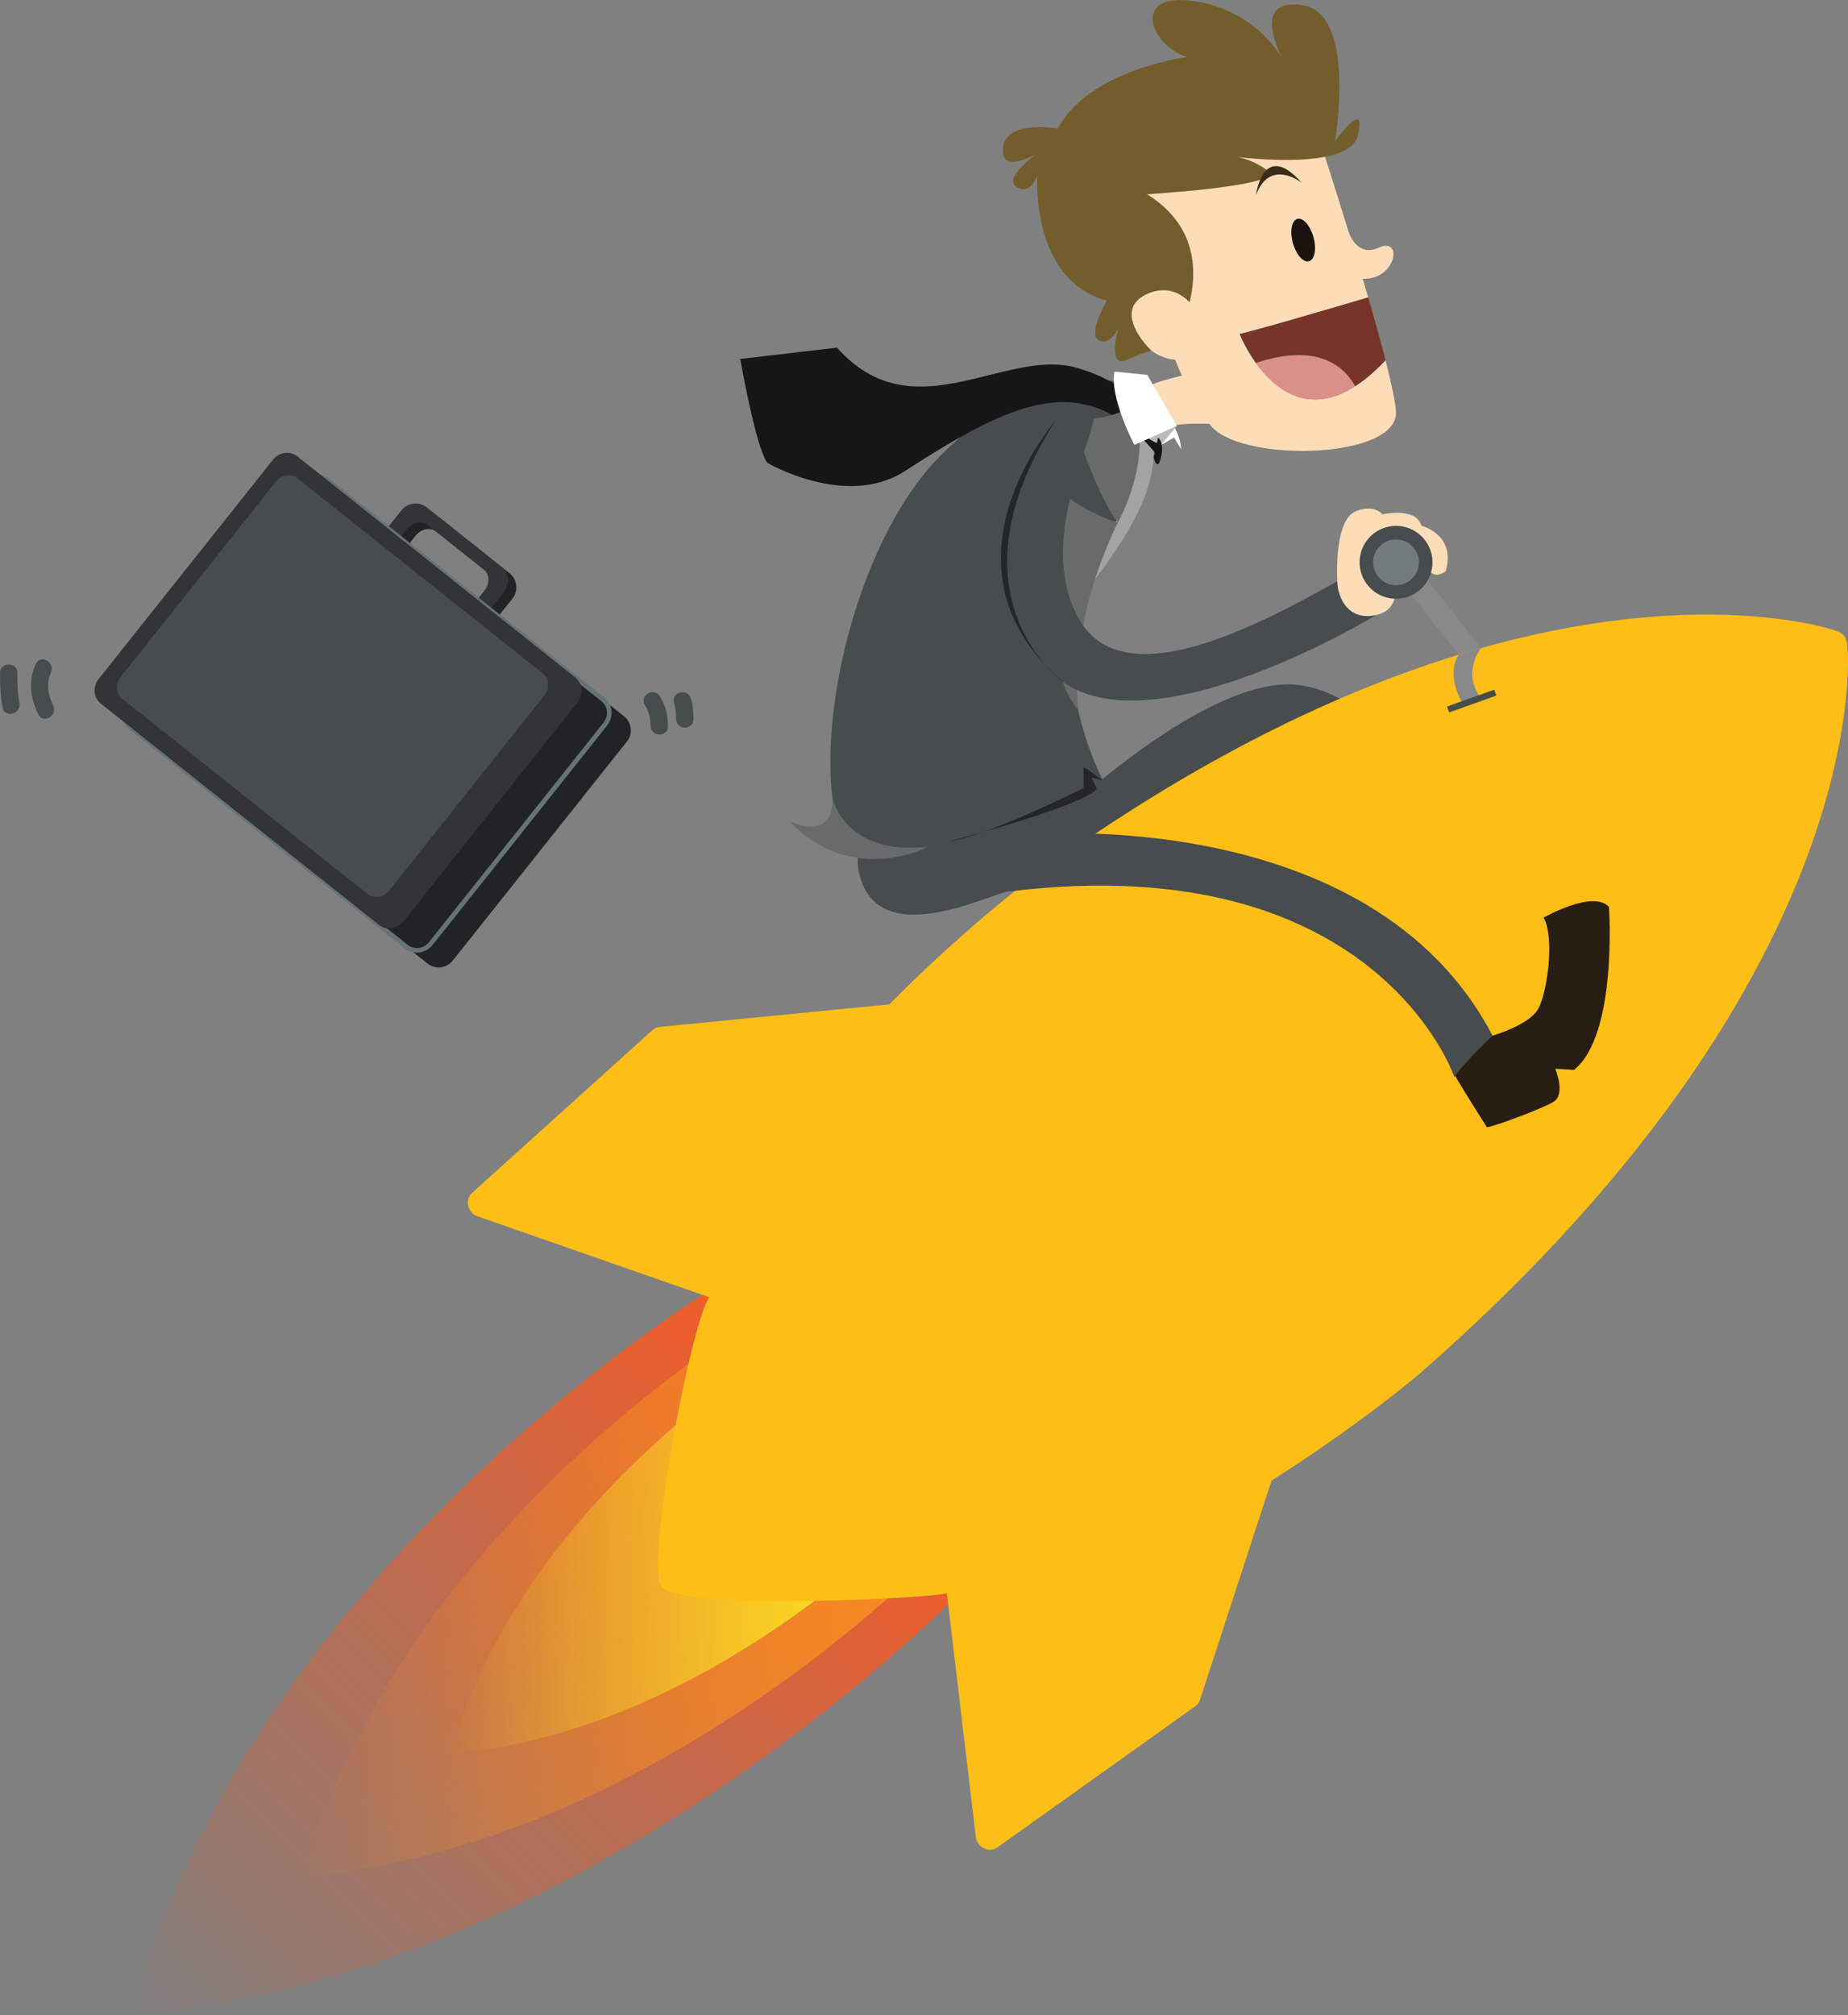 <?xml version="1.0" encoding="utf-8"?>
<!-- Generator: Adobe Illustrator 16.0.0, SVG Export Plug-In . SVG Version: 6.00 Build 0)  -->
<!DOCTYPE svg PUBLIC "-//W3C//DTD SVG 1.1//EN" "http://www.w3.org/Graphics/SVG/1.1/DTD/svg11.dtd">
<svg version="1.1" id="Layer_1" xmlns="http://www.w3.org/2000/svg" xmlns:xlink="http://www.w3.org/1999/xlink" x="0px" y="0px"
	 width="399.058px" height="434.99px" viewBox="0 0 399.058 434.99" enable-background="new 0 0 399.058 434.99"
	 xml:space="preserve">
<rect x="0" y="0" width="399.058" height="434.99" fill="#808080" stroke="none"/>
<g>
	<polygon fill="#898989" points="315.012,141.315 298.046,119.879 302.101,117.341 319.791,139.921 	"/>
	<path fill="none" stroke="#F8E3B7" stroke-width="3" stroke-miterlimit="10" d="M185.378,308.398c0,0-1.584,1.537-4.105,4.369"/>
	<path fill="#291E14" d="M305.79,183.704c0,0,8.486,1.349,11.683,0.714c3.195-0.636,10.539-10.109,12.418-11.347
		c1.88-1.239,8.606,6.763,8.606,6.763s-19.719,16.009-23.522,17.58l-4.594-0.28l-2.805,1.632c0,0-8.402,1.573-9.885-0.604
		c-1.483-2.177,0.8-13.097,0.8-13.097S303.095,183.539,305.79,183.704"/>
	<path fill="#474C4D" d="M231.055,174.249c0,0,31.575-29.64,50.308-26.241c18.734,3.4,24.669,24.365,27.124,35.861
		c0,0-7.046,4.601-10.612,3.932c0,0-3.495-31.375-17.1-30.155c-13.604,1.221-44.791,24.628-47.598,26.232
		C230.369,185.482,190.994,179.213,231.055,174.249"/>
	<g>
		<g>
			<linearGradient id="SVGID_1_" gradientUnits="userSpaceOnUse" x1="39.579" y1="446.524" x2="182.663" y2="303.441">
				<stop  offset="0" style="stop-color:#F15B27;stop-opacity:0"/>
				<stop  offset="1" style="stop-color:#F15B27"/>
			</linearGradient>
			<path fill="url(#SVGID_1_)" d="M156.03,276.809c0,0-100.396,59.325-127.984,158.182c100.291-8.227,180.667-92.586,180.667-92.586
				L156.03,276.809z"/>
			<linearGradient id="SVGID_2_" gradientUnits="userSpaceOnUse" x1="65.485" y1="344.982" x2="202.613" y2="344.982">
				<stop  offset="0" style="stop-color:#F78E21;stop-opacity:0"/>
				<stop  offset="1" style="stop-color:#F78E21"/>
			</linearGradient>
			<path fill="url(#SVGID_2_)" d="M162.634,284.947c0,0-76.211,45.037-97.148,120.07c76.131-6.242,137.128-70.271,137.128-70.271
				L162.634,284.947z"/>
			<linearGradient id="SVGID_3_" gradientUnits="userSpaceOnUse" x1="97.332" y1="334.957" x2="196.878" y2="334.957">
				<stop  offset="0" style="stop-color:#FCEC21;stop-opacity:0"/>
				<stop  offset="1" style="stop-color:#FCEC21"/>
			</linearGradient>
			<path fill="url(#SVGID_3_)" d="M167.854,291.381c0,0-55.319,32.686-70.521,87.152c55.262-4.523,99.546-51.012,99.546-51.012
				L167.854,291.381z"/>
		</g>
		<path fill-rule="evenodd" clip-rule="evenodd" fill="#FEBE15" d="M274.572,319.602l-15.442,47.34
			c-0.174,0.572-0.543,1.047-1.015,1.389l-42.723,30.459c-0.555,0.393-1.228,0.564-1.897,0.496c-0.3-0.031-0.578-0.107-0.856-0.221
			c-0.938-0.395-1.642-1.213-1.877-2.199l-6.295-52.924c-2.588,0.98-57.304,3.924-61.653-1.488
			c-3.433-4.279,6.153-56.05,10.319-62.434l-50.318-17.568c-0.912-0.444-1.562-1.309-1.744-2.309
			c-0.053-0.303-0.065-0.584-0.023-0.881c0.081-0.674,0.383-1.295,0.889-1.75l38.958-35.145c0.434-0.389,0.983-0.631,1.576-0.693
			l49.56-4.856c15.127-15.312,28.747-25.733,28.877-25.837c34.842-25.756,65.644-40.548,91.333-48.784
			c51.313-16.452,82.227-6.751,84.196-6.047c1.011,0.337,1.663,0.946,1.81,1.12c0.099,0.127,0.556,0.904,0.669,1.964
			c0.391,3.111,5.046,72.438-92.879,157.749C305.902,297.088,292.791,308.127,274.572,319.602z"/>
	</g>
	<path fill="#291E14" d="M322.297,223.567c0,0,7.803-2.229,9.819-5.714c2.017-3.485,3.656-15.562,1.207-19.77
		c0,0,10.746-6.108,14.121-2.294c0,0,1.92,27.626-7.56,35.165l-4.044-0.247c0,0,2.366,5.556-0.439,7.188s-13.414,5.494-14.313,5.439
		c0,0-6.313-9.845-7.918-12.994C311.564,227.194,322.297,223.567,322.297,223.567"/>
	<path fill="#474C4D" d="M221.842,180.18c0,0,74.214-6.921,100.454,43.387c0,0-6.701,6.356-8.214,8.969
		c0,0-16.805-49.731-95.861-40.128c-2.22-0.587-26.173,12.587-31.929-1.5C177.817,170.165,221.842,180.18,221.842,180.18"/>
	<path fill="#FEDCB8" d="M301.446,88.75c-0.176-2.223-1.032-6.172-2.257-10.978C278.52,99.71,267.69,72.08,267.69,72.08
		c2.385-0.416,20.174-5.635,27.761-7.874c-0.389-1.342-0.783-2.69-1.182-4.037c7.223,0.299,8.828-9.133,3.46-6.708
		c-3.968,1.793-5.812-1.526-6.505-3.381c-0.116-0.379-0.232-0.755-0.346-1.128l-0.001-0.001c-2.953-9.591-5.371-17.038-5.371-17.038
		c-28.733-24.302-41.854,16.101-40.203,20.961c1.651,4.859,9.177,31.907,16.587,39.479C269.302,99.925,302.256,98.983,301.446,88.75
		"/>
	<path fill="#735D2B" d="M254.578,71.533c0,0,10.369-18.909-6.883-29.603c0,0,30.537-1.814,25.977-5.155
		c-3.958-2.9-7.429-2.992-7.429-2.992s24.928,3.438,26.907-4.427c2.181-8.666-4.878,1.144-4.878,1.144s4.759-27.571-6.991-29.376
		c-11.749-1.806-4.251,11.737-4.251,11.737S271.6,2.28,257.855,0.239c-13.746-2.042-9.55,9.594-1.486,12.081
		c0,0-21.15,2.659-27.942,15.433c0,0-11.123-1.932-11.837,4.065s7.125,1.456,7.125,1.456s-7.234,5.259-4.152,7.127
		c3.082,1.869,4.428-2.634,4.428-2.634s-1.557,22.704,15.017,27.129c0,0-4.078,7.015-1.821,8.5c2.256,1.485,4.283-2.408,4.283-2.408
		s-2.535,8.948,2.108,6.615C248.221,75.271,253.01,75.278,254.578,71.533"/>
	<path fill="#DA9089" d="M271.211,78.357c3.937,5.485,11.141,11.616,21.44,5.004C287.507,74.298,276.92,76.382,271.211,78.357"/>
	<path fill="#763528" d="M295.452,64.206c-7.587,2.239-25.376,7.458-27.762,7.874c0,0,1.187,3.024,3.521,6.277
		c5.709-1.975,16.297-4.059,21.44,5.004c2.057-1.32,4.235-3.146,6.537-5.589C298.149,73.697,296.845,69.008,295.452,64.206"/>
	<path fill="#1B130E" d="M283.64,51.214c0.69,2.525,0.253,4.845-0.979,5.182s-2.789-1.437-3.479-3.962
		c-0.691-2.525-0.254-4.845,0.978-5.182S282.948,48.689,283.64,51.214"/>
	<path fill="#FEDCB8" d="M259.758,69.394c0,0-3.805-8.892-11.215-6.264c-7.408,2.628-3.299,9.105-0.322,12.142
		C251.196,78.308,260.696,80.25,259.758,69.394"/>
	<path fill="#3A2C15" d="M281.106,39.459c0,0-6.869-5.469-9.896,2.681C271.211,42.14,272.687,29.999,281.106,39.459"/>
	<path fill="#FFFFFF" d="M252.584,90.907c0,0,2.207,2.171,2.473,6.091l-1.516-2.562l-2.801,1.612
		C250.74,96.048,248.82,91.704,252.584,90.907"/>
	<path fill="#FEDCB8" d="M272.74,92.352c0,0-14.521-1.714-20.23-0.392c0,0-7.061,1.393-7.242-4.473
		c-0.182-5.866,9.877-5.34,17.493-8.828L272.74,92.352z"/>
	<path fill="#474C4D" d="M241.623,82.444c0,0-18.625-4.515-38.854,16.232s-29.5,69.18-19.255,86.041c0,0,49.907-4.839,54.532-16.505
		c0,0-13.987-26.609-0.731-44.289c15.627-20.719,10.574-26.495,12.361-31.857C247.876,85.644,250.904,85.532,241.623,82.444"/>
	<g>
		<defs>
			<path id="SVGID_4_" d="M202.77,98.677c-20.229,20.746-29.5,69.179-19.255,86.04c0,0,49.907-4.839,54.532-16.505
				c0,0-13.987-26.608-0.731-44.289c15.627-20.719,10.574-26.495,12.361-31.857c-1.8-6.423,1.229-6.534-8.053-9.622
				c0,0-1.712-0.415-4.663-0.415C230.18,82.029,216.864,84.221,202.77,98.677"/>
		</defs>
		<clipPath id="SVGID_5_">
			<use xlink:href="#SVGID_4_"  overflow="visible"/>
		</clipPath>
		<path clip-path="url(#SVGID_5_)" fill="#A3A3A2" d="M243.888,80.44c0,0-1.761,27.798-2.397,30.633
			c-0.636,2.835-2.957,4.667-2.957,4.667s-5.328,10.385-3.279,15.584c2.052,5.199,17.807-25.745,16.887-32.792
			c-0.921-7.046-7.738-18.061-7.738-18.061"/>
	</g>
	<path fill="#676C6B" d="M200.316,182.818c0,0-16.317,8.715-29.875-5.575c0,0,9.675,4.838,9.291-5.142
		C179.731,172.101,182.074,184.704,200.316,182.818"/>
	<path fill="#161616" d="M250.084,94.436c0,0-2.221-10.789-17.742-15.079c-15.523-4.29-35.143,14.202-51.6-4.315l-20.895,2.45
		c0,0,3.343,19.103,5.847,22.412c0,0,16.956,9.978,29.654,1.812c23.38-15.035,39.225-22.895,54.819-3.044L250.084,94.436z"/>
	<path fill="#BBBBBB" d="M254.126,91.947l-3.388,4.101c0,0-4.873-1.761-4.465-4.101C246.682,89.606,254.126,91.947,254.126,91.947"
		/>
	<path fill="#161616" d="M250.084,94.436c0,0,1.405,1.013,0.606,4.346c-0.799,3.334-1.569-0.095-1.569-0.095L250.084,94.436z"/>
	<path fill="#676C6B" d="M241.385,112.793c0,0-6.674-1.774-12.906-7.116c0,0-6.482,34.257,4.365,47.629
		C232.844,153.306,230.17,135.918,241.385,112.793"/>
	<path fill="#676C6B" d="M244.714,87.556c0,0-7.081,4.524-13.521,2.124c0,0,5.731,17.579,10.192,23.113
		C241.386,112.793,249.218,99.068,244.714,87.556"/>
	<path fill="#FFFFFF" d="M240.663,80.231l7.071,0.686l6.392,11.029l-9.17,4.101C244.956,96.048,239.538,85.793,240.663,80.231"/>
	<path fill="#242728" d="M205.008,181.623c0,0,28.645-7.553,31.829-11.277l-1.125-2.543l2.476,0.743c0,0-3.481-2.701-4.217-2.926
		v4.501C233.971,170.121,213.935,180.243,205.008,181.623"/>
	<path fill="#474C4D" d="M235.262,87.556c5.421,1.111-12.911,26.538-2.43,45.78c9.006,16.533,35.681,3.569,55.952-7.874
		c0,0,3.589,6.082,8.436,7.28c0,0-52.495,31.989-70.722,11.8C204.951,120.677,226.293,85.718,235.262,87.556"/>
	<path fill="#242728" d="M227.863,90.907c0,0-27.547,31.387,1.802,56.408C229.665,147.315,203.514,128.833,227.863,90.907"/>
	<path fill="#FEDCB8" d="M288.784,125.462c0,0-0.797-12.075,3.431-14.823c0,0,3.822-2.172,6.331,0.387c0,0,7.275-1.66,8.377,2.466
		c0,0,7.556,1.814,5.264,9.792c0,0-2.383,2.109-4.016-0.697c-1.633-2.805-5.567-6.202-6.475-1.748s1.516,10.465-4.477,11.903
		S288.823,129.097,288.784,125.462"/>
	<path fill="#474C4D" d="M309.308,121.972c-0.323,4.334-4.1,7.584-8.434,7.26c-4.333-0.324-7.584-4.1-7.26-8.434
		c0.323-4.334,4.1-7.584,8.434-7.26C306.382,113.862,309.632,117.638,309.308,121.972"/>
	<path fill="#737B7D" d="M306.386,121.753c-0.202,2.72-2.572,4.76-5.293,4.557c-2.72-0.204-4.76-2.574-4.557-5.294
		c0.203-2.72,2.573-4.76,5.293-4.556C304.549,116.664,306.589,119.034,306.386,121.753"/>
	<path fill="#202424" d="M110.042,123.761l-16.078-12.789c-1.676-1.332-4.114-1.055-5.447,0.621l-3.013,3.788
		c-1.332,1.675-1.054,4.113,0.621,5.446l0.144,0.114c0.077-0.667,0.342-1.347,0.816-1.944l2.677-3.366
		c1.185-1.488,3.168-1.881,4.43-0.877l12.114,9.635c1.262,1.004,1.326,3.025,0.141,4.514l-2.677,3.366
		c-0.474,0.596-1.078,1.007-1.71,1.233l0.143,0.114c1.676,1.333,4.114,1.055,5.447-0.621l3.013-3.787
		C111.996,127.532,111.717,125.094,110.042,123.761"/>
	<path fill="#323535" d="M108.222,122.313l-16.078-12.789c-1.676-1.332-4.114-1.055-5.447,0.621l-3.013,3.788
		c-1.332,1.675-1.054,4.113,0.621,5.446l0.144,0.114c0.077-0.667,0.342-1.347,0.816-1.944l2.677-3.366
		c1.185-1.488,3.168-1.881,4.43-0.877l12.114,9.635c1.262,1.004,1.326,3.025,0.141,4.514l-2.677,3.366
		c-0.474,0.596-1.078,1.007-1.71,1.233l0.143,0.114c1.676,1.333,4.114,1.055,5.447-0.621l3.013-3.787
		C110.175,126.084,109.897,123.646,108.222,122.313"/>
	<path fill="#202424" d="M97.757,207.368c-1.333,1.675-3.771,1.953-5.447,0.621l-63.868-50.802c-1.675-1.333-1.953-3.771-0.62-5.447
		l37.618-47.294c1.333-1.675,3.771-1.953,5.447-0.62l63.868,50.801c1.675,1.333,1.953,3.772,0.621,5.447L97.757,207.368z"/>
	<path fill="#202424" d="M93.065,203.636c-1.333,1.675-3.688,2.02-5.26,0.769l-59.549-47.366c-1.573-1.251-1.767-3.624-0.435-5.299
		l37.619-47.294c1.332-1.676,3.687-2.02,5.26-0.769l59.549,47.366c1.573,1.251,1.767,3.623,0.435,5.299L93.065,203.636z"/>
	<path fill="none" stroke="#657373" stroke-miterlimit="10" d="M93.065,203.636c-1.333,1.675-3.688,2.02-5.26,0.769l-59.549-47.366
		c-1.573-1.251-1.767-3.624-0.435-5.299l37.619-47.294c1.332-1.676,3.687-2.02,5.26-0.769l59.549,47.366
		c1.573,1.251,1.767,3.623,0.435,5.299L93.065,203.636z"/>
	<path fill="#323535" d="M87.115,198.903c-1.333,1.675-3.698,2.012-5.283,0.751l-60.065-47.777c-1.585-1.26-1.789-3.641-0.457-5.316
		l37.619-47.294c1.333-1.676,3.698-2.012,5.283-0.751l60.065,47.777c1.585,1.26,1.789,3.64,0.456,5.316L87.115,198.903z"/>
	<path fill="#474C4D" d="M84.026,192.273c-1.189,1.494-3.298,1.794-4.712,0.67l-52.87-42.054c-1.414-1.124-1.596-3.247-0.407-4.742
		l33.553-42.183c1.188-1.494,3.298-1.794,4.712-0.669l52.87,42.053c1.413,1.125,1.596,3.248,0.407,4.742L84.026,192.273z"/>
	<path fill="#474C4D" d="M139.256,152.194c0.878,1.388,1.219,2.923,1.244,4.554c0.038,2.415,3.788,2.419,3.75,0
		c-0.035-2.265-0.535-4.517-1.756-6.447C141.205,148.264,137.959,150.144,139.256,152.194"/>
	<path fill="#474C4D" d="M145.567,151.746c0.362,1.16,0.432,2.294,0.433,3.502c0.002,2.418,3.752,2.418,3.75,0
		c-0.001-1.519-0.113-3.042-0.567-4.499C148.466,148.448,144.845,149.431,145.567,151.746"/>
	<path fill="#474C4D" d="M7.756,143.301c-1.695,3.743-1.232,7.252,0.5,10.893c1.038,2.183,4.271,0.279,3.238-1.893
		c-1.096-2.304-1.59-4.7-0.5-7.107C11.984,143.009,8.753,141.102,7.756,143.301"/>
	<path fill="#474C4D" d="M0,145.248c0.001,2.528,0.097,5.008,0.567,7.498c0.448,2.375,4.062,1.367,3.616-0.996
		c-0.406-2.154-0.432-4.317-0.433-6.502C3.749,142.83-0.001,142.83,0,145.248"/>
	<path fill-rule="evenodd" clip-rule="evenodd" fill="#898989" d="M315.979,152.097c0,0-4-6.192-0.968-10.781
		c3.635-1.161,4.779-1.394,4.779-1.394s-4.186,5.28,0,10.78L315.979,152.097z"/>
	
		<rect x="312.459" y="150.597" transform="matrix(0.942 -0.335 0.335 0.942 -32.319 115.325)" fill-rule="evenodd" clip-rule="evenodd" fill="#474C4D" width="10.833" height="1.355"/>
</g>
</svg>
